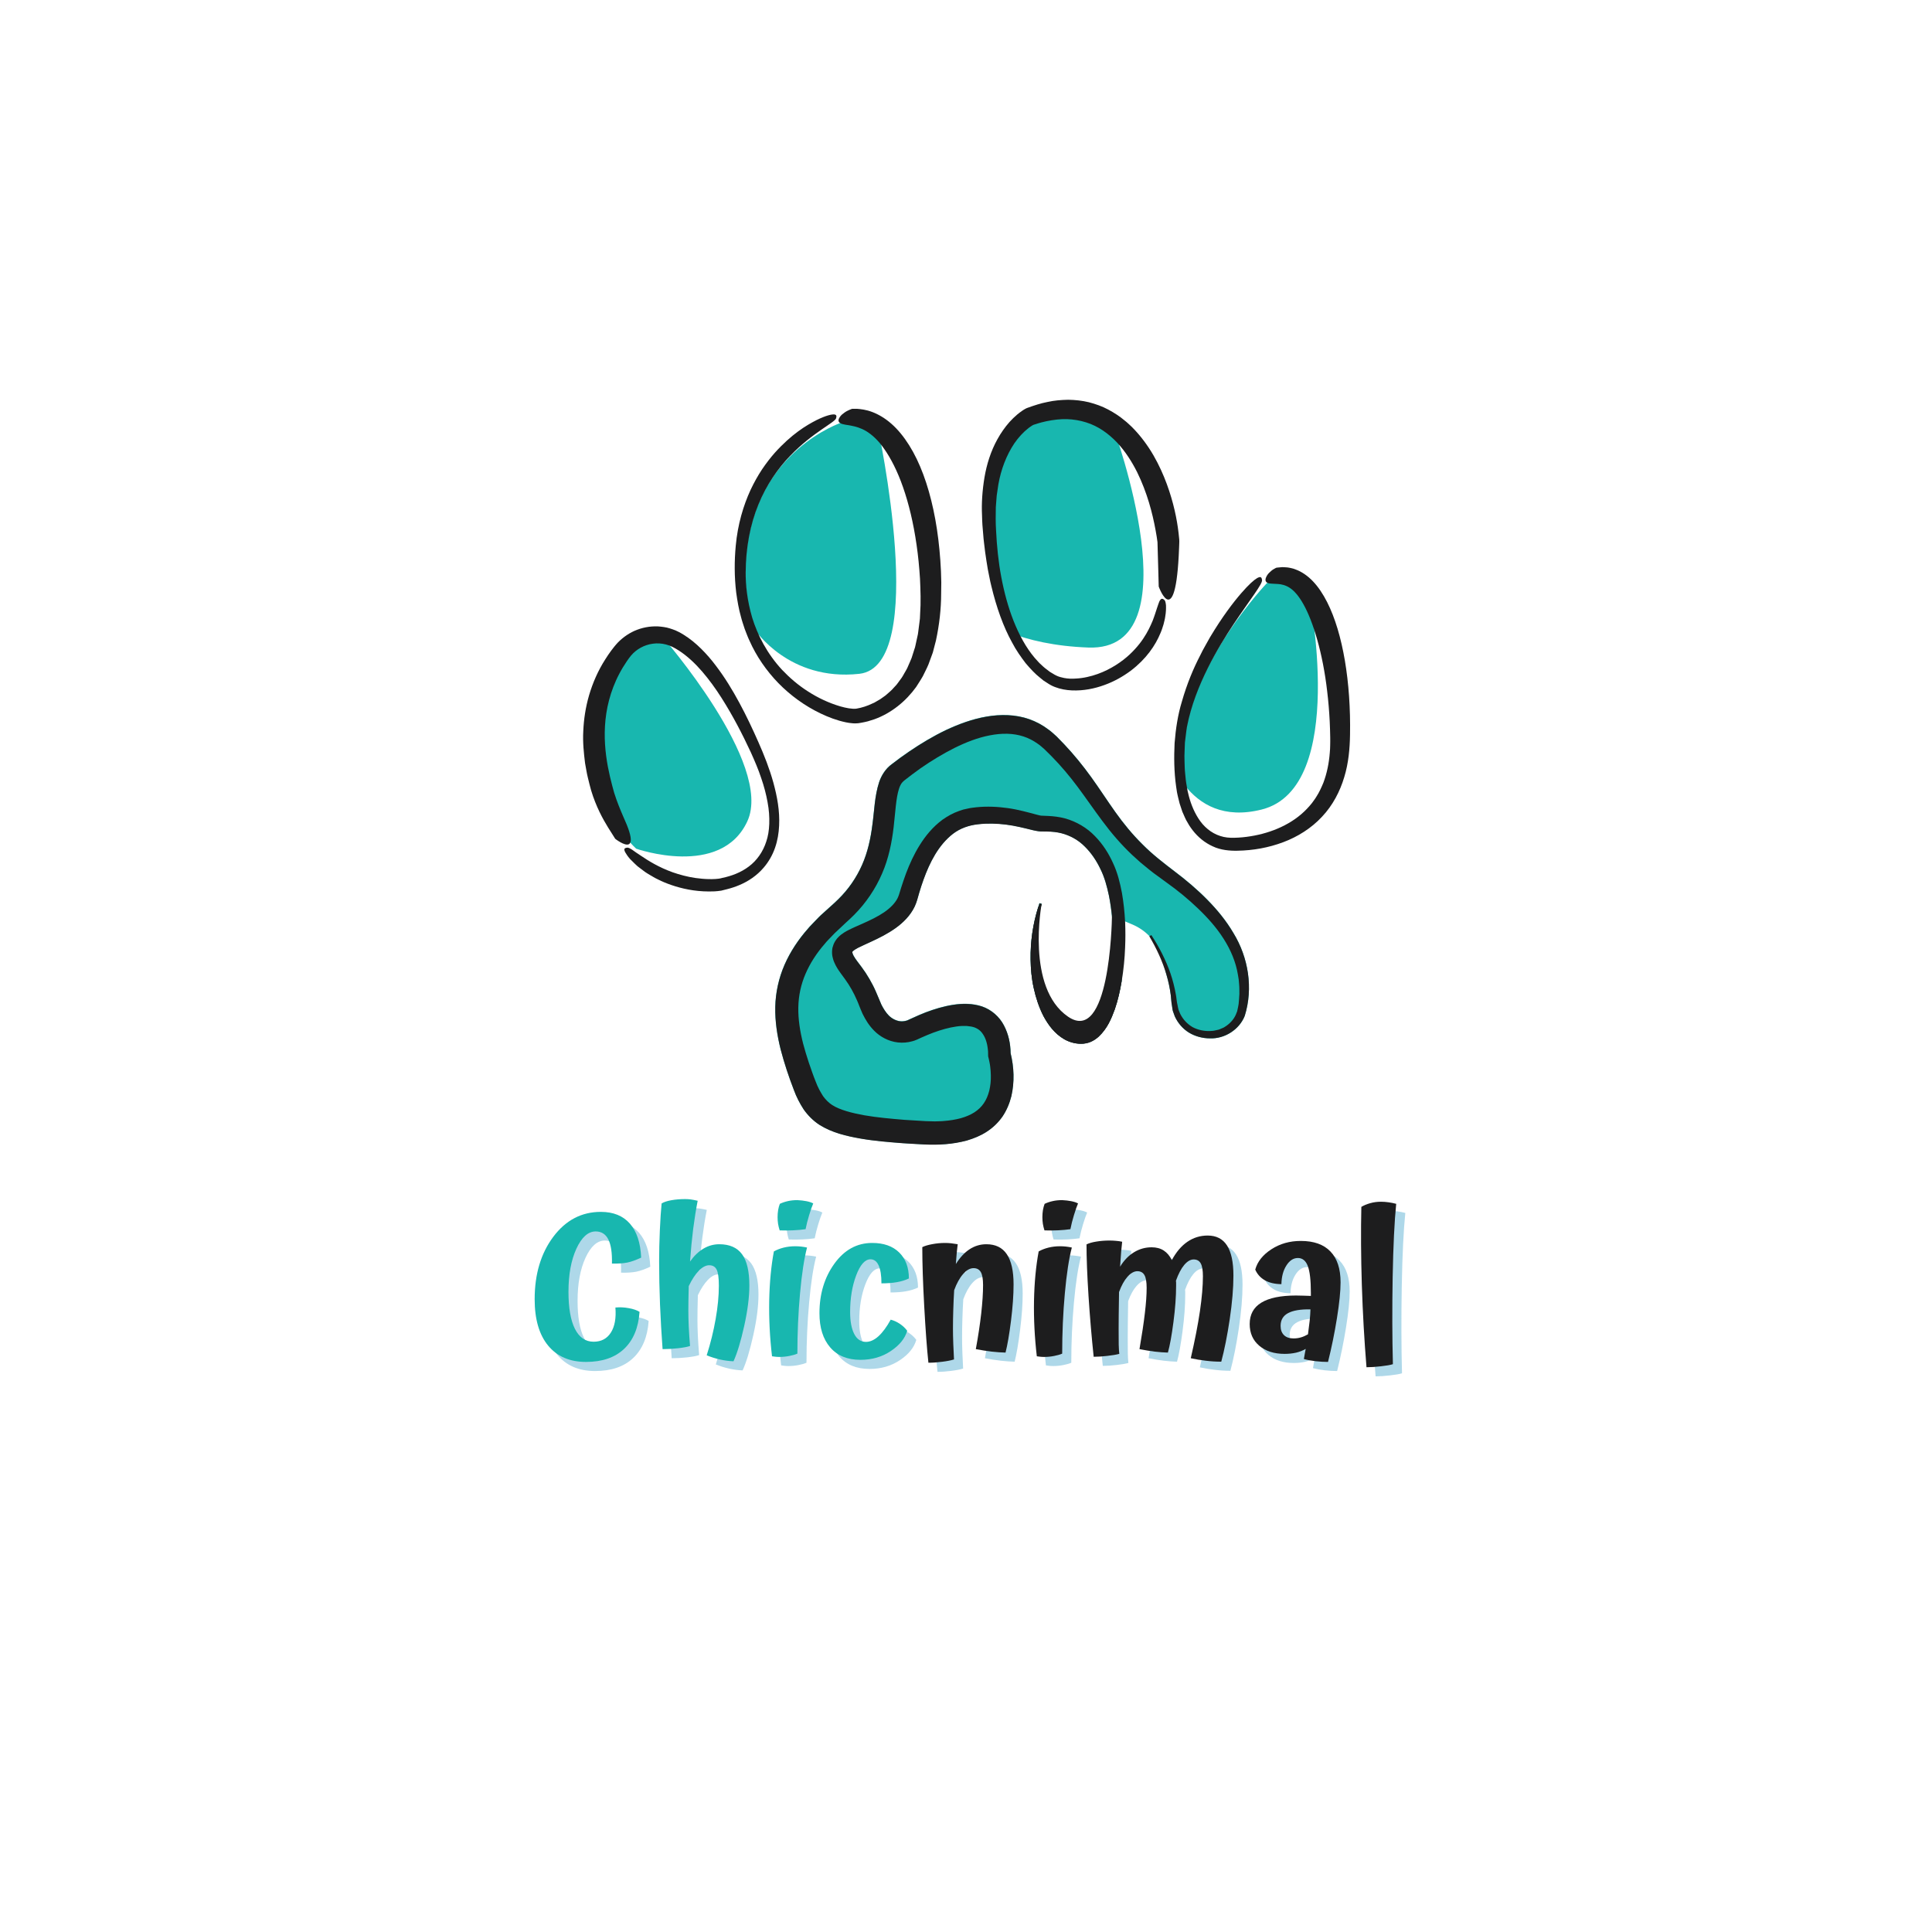 <svg version="1.2" preserveAspectRatio="xMidYMid meet" height="500" viewBox="0 0 375 375" zoomAndPan="magnify" width="500" xmlns:xlink="http://www.w3.org/1999/xlink" xmlns="http://www.w3.org/2000/svg"><defs><clipPath id="416571bb5d"><path d="M 190 77.602 L 229 77.602 L 229 135 L 190 135 Z M 190 77.602"></path></clipPath><clipPath id="0c6473f3fa"><path d="M 227 110 L 262.5 110 L 262.5 166 L 227 166 Z M 227 110"></path></clipPath><clipPath id="6ea6afe49d"><path d="M 150 138 L 243 138 L 243 222.352 L 150 222.352 Z M 150 138"></path></clipPath></defs><g id="c4cd39660f"><path d="M 145.059 159.41 C 150.195 148.297 128.504 123.516 128.504 123.516 L 128.723 123.168 C 125.684 122.637 122.512 123.809 120.492 126.344 C 116.961 130.781 112.488 139.465 116.371 152.438 C 116.375 152.457 116.383 152.473 116.387 152.488 C 117.164 155.074 118.359 157.508 119.844 159.758 L 122.41 163.641 C 122.762 164.027 123.121 164.387 123.48 164.73 C 123.484 164.73 139.922 170.523 145.059 159.41 Z M 145.059 159.41" style="stroke:none;fill-rule:nonzero;fill:#18b7af;fill-opacity:1;"></path><path d="M 146.531 122.227 C 146.531 122.227 153.102 132.281 166.785 130.789 C 180.438 129.301 170.402 83.039 170.363 82.855 C 168.043 81.391 165.512 81.102 162.945 82.16 C 161.379 82.809 144.852 89.262 144.668 110.906 C 144.629 115.27 145.344 119.012 146.531 122.227 Z M 146.531 122.227" style="stroke:none;fill-rule:nonzero;fill:#18b7af;fill-opacity:1;"></path><path d="M 211.266 125.688 C 232.02 126.438 216.148 83.137 216.094 82.988 C 212.039 79.832 206.746 78.672 200.004 81.047 C 200.004 81.047 191.312 85.027 191.742 101.547 C 191.969 110.227 193.445 117.352 195.762 122.73 C 199.641 124.25 204.715 125.449 211.266 125.688 Z M 211.266 125.688" style="stroke:none;fill-rule:nonzero;fill:#18b7af;fill-opacity:1;"></path><path d="M 244.891 157.129 C 261.801 152.883 254.012 114.887 254.012 114.887 C 251.719 112.152 248.949 111.316 245.902 113.188 C 245.902 113.188 231.172 128.582 229.879 144.113 C 229.605 147.395 229.664 150.137 229.957 152.43 C 232.891 156.168 237.551 158.973 244.891 157.129 Z M 244.891 157.129" style="stroke:none;fill-rule:nonzero;fill:#18b7af;fill-opacity:1;"></path><path d="M 148.246 168.387 C 149.211 167.262 149.957 165.938 150.441 164.539 C 150.926 163.145 151.16 161.695 151.227 160.266 C 151.371 157.391 150.848 154.605 150.109 151.902 C 149.363 149.203 148.324 146.57 147.195 144.027 C 146.07 141.48 144.871 138.93 143.523 136.438 C 142.18 133.945 140.699 131.504 138.953 129.215 C 138.098 128.066 137.145 126.969 136.109 125.938 C 135.074 124.914 133.938 123.965 132.66 123.18 C 132.328 122.992 132.035 122.789 131.664 122.621 L 131.129 122.367 L 130.578 122.16 C 130.211 122.008 129.824 121.93 129.445 121.816 C 129.059 121.754 128.672 121.656 128.281 121.633 C 127.5 121.531 126.715 121.574 125.945 121.66 C 125.176 121.773 124.422 121.949 123.707 122.223 C 122.266 122.758 120.984 123.641 119.938 124.703 C 119.695 124.977 119.422 125.266 119.215 125.535 C 119.012 125.801 118.805 126.066 118.602 126.328 C 118.215 126.875 117.824 127.414 117.484 127.977 C 116.059 130.199 115.039 132.578 114.344 134.934 C 113.652 137.297 113.312 139.652 113.215 141.879 C 113.09 144.113 113.324 146.207 113.562 148.141 C 113.75 149.098 113.875 150.031 114.094 150.902 C 114.316 151.773 114.496 152.602 114.734 153.406 C 115.707 156.629 117.035 158.984 117.984 160.543 C 118.91 162.012 119.418 162.816 119.418 162.816 C 119.418 162.816 121.258 164.266 122.062 163.859 C 122.469 163.656 122.617 162.988 122.145 161.445 C 121.918 160.68 121.504 159.656 120.949 158.438 C 120.426 157.223 119.793 155.734 119.207 153.875 C 118.191 150.203 116.512 144 117.914 137.18 C 118.27 135.484 118.809 133.762 119.574 132.07 C 119.758 131.641 119.969 131.227 120.188 130.809 C 120.395 130.387 120.648 129.988 120.883 129.57 C 121.129 129.164 121.387 128.758 121.66 128.359 L 122.074 127.77 C 122.215 127.566 122.336 127.441 122.461 127.273 C 123.5 126.023 125.047 125.156 126.734 124.938 C 127.574 124.824 128.441 124.875 129.281 125.098 L 129.902 125.293 L 130.512 125.555 L 131.148 125.895 L 131.773 126.277 C 133.43 127.348 134.945 128.785 136.305 130.363 C 137.664 131.945 138.898 133.656 140.016 135.41 C 142.254 138.922 144.117 142.547 145.711 145.973 C 146.484 147.684 147.199 149.355 147.738 150.988 C 148.305 152.613 148.715 154.199 148.984 155.699 C 149.27 157.199 149.359 158.621 149.312 159.914 C 149.27 161.203 149.066 162.371 148.734 163.34 C 148.113 165.297 146.914 167.027 145.344 168.191 C 143.781 169.371 141.957 170.039 140.18 170.406 C 139.73 170.539 139.309 170.59 138.859 170.613 C 138.414 170.637 137.977 170.648 137.543 170.633 C 136.676 170.621 135.836 170.523 135.023 170.422 C 133.398 170.188 131.906 169.777 130.566 169.312 C 127.883 168.352 125.852 167.082 124.43 166.117 C 124.074 165.871 123.75 165.652 123.453 165.465 C 123.168 165.258 122.926 165.078 122.707 164.938 C 122.27 164.652 121.949 164.508 121.766 164.527 C 121.398 164.566 121.102 164.641 121.207 165.062 C 121.262 165.273 121.414 165.574 121.715 165.996 C 121.867 166.211 122.051 166.457 122.289 166.73 C 122.539 166.992 122.832 167.285 123.18 167.613 C 123.355 167.777 123.543 167.949 123.742 168.137 C 123.957 168.301 124.188 168.477 124.426 168.66 C 124.668 168.844 124.93 169.035 125.203 169.242 C 125.48 169.438 125.793 169.617 126.117 169.816 C 127.395 170.621 129.055 171.414 131.125 172.047 C 133.211 172.676 135.676 173.145 138.707 173.012 C 139.105 172.98 139.488 172.957 139.988 172.875 C 140.371 172.777 140.758 172.684 141.156 172.582 C 141.922 172.387 142.746 172.125 143.562 171.773 C 145.199 171.078 146.887 169.992 148.246 168.387 Z M 148.246 168.387" style="stroke:none;fill-rule:nonzero;fill:#1d1d1e;fill-opacity:1;"></path><path d="M 142.809 105.93 C 142.531 108.887 142.523 111.934 142.902 115.062 C 143.125 116.621 143.383 118.199 143.828 119.754 C 144.02 120.539 144.301 121.305 144.547 122.082 C 144.852 122.844 145.117 123.617 145.477 124.363 C 146.812 127.379 148.746 130.18 151.086 132.598 C 153.445 135 156.215 137.02 159.281 138.484 C 160.82 139.219 162.414 139.828 164.172 140.199 C 164.617 140.289 165.07 140.363 165.57 140.395 L 165.957 140.41 C 166.09 140.414 166.246 140.398 166.395 140.391 L 166.609 140.375 L 167.113 140.293 C 167.566 140.23 167.992 140.109 168.43 140.012 C 168.855 139.895 169.273 139.75 169.695 139.617 C 173.031 138.422 175.844 136.09 177.824 133.344 C 178.27 132.625 178.754 131.926 179.152 131.191 C 179.508 130.441 179.91 129.707 180.219 128.949 C 180.5 128.18 180.781 127.414 181.059 126.66 C 181.258 125.883 181.465 125.109 181.664 124.34 C 182.328 121.246 182.676 118.176 182.676 115.227 C 182.684 114.488 182.691 113.754 182.703 113.027 C 182.68 112.309 182.66 111.594 182.641 110.887 C 182.602 110.18 182.562 109.477 182.52 108.781 C 182.461 108.086 182.406 107.402 182.348 106.723 C 182.09 104 181.699 101.395 181.172 98.945 C 180.125 94.047 178.555 89.738 176.461 86.414 C 175.418 84.75 174.254 83.332 173.008 82.242 C 171.766 81.148 170.445 80.395 169.273 79.957 C 168.098 79.512 167.086 79.414 166.426 79.355 C 166.09 79.336 165.832 79.352 165.664 79.348 C 165.492 79.352 165.406 79.352 165.406 79.352 C 165.406 79.352 165.355 79.367 165.266 79.395 C 165.18 79.43 165.059 79.48 164.906 79.539 C 164.613 79.668 164.227 79.844 163.883 80.105 C 163.707 80.23 163.539 80.359 163.387 80.496 C 163.238 80.637 163.113 80.793 163.012 80.941 C 162.809 81.234 162.711 81.516 162.773 81.75 C 162.832 81.98 163.055 82.168 163.461 82.293 C 163.664 82.359 163.91 82.387 164.215 82.457 C 164.363 82.484 164.527 82.508 164.699 82.527 C 164.875 82.551 165.066 82.602 165.262 82.633 C 166.055 82.793 167.035 83.035 168.129 83.684 C 169.215 84.348 170.445 85.41 171.648 87.168 C 172.863 88.895 174.18 91.398 175.277 94.566 C 176.387 97.73 177.301 101.527 177.902 105.73 C 178.211 107.832 178.426 110.039 178.57 112.312 C 178.672 114.574 178.762 116.875 178.594 119.188 L 178.555 120.062 L 178.449 120.926 C 178.375 121.5 178.301 122.078 178.227 122.656 C 178.199 122.949 178.145 123.234 178.074 123.516 L 177.887 124.367 L 177.703 125.219 C 177.672 125.363 177.645 125.508 177.605 125.648 L 177.469 126.059 C 177.293 126.609 177.117 127.16 176.941 127.715 C 176.734 128.25 176.484 128.766 176.262 129.297 C 176.055 129.848 175.73 130.309 175.457 130.812 C 175.309 131.059 175.184 131.324 175.02 131.547 L 174.516 132.234 C 174.344 132.457 174.191 132.703 174.008 132.914 L 173.434 133.535 C 173.07 133.977 172.629 134.328 172.207 134.703 C 172.102 134.797 172 134.891 171.887 134.98 L 171.543 135.227 L 170.855 135.715 C 170.617 135.863 170.367 136 170.125 136.137 L 169.758 136.352 L 169.375 136.527 C 168.371 137.023 167.258 137.379 166.211 137.551 C 165.871 137.602 165.293 137.57 164.758 137.484 C 164.215 137.395 163.656 137.266 163.109 137.109 C 160.902 136.461 158.781 135.461 156.883 134.238 C 154.969 133.031 153.285 131.578 151.812 130.027 C 148.895 126.891 147.035 123.254 146.004 119.898 C 145.008 116.523 144.719 113.461 144.738 111.09 C 144.758 106.34 145.617 101.773 147.227 97.891 C 148.816 94 151.09 90.836 153.359 88.488 C 155.629 86.121 157.844 84.504 159.465 83.375 C 161.094 82.25 162.156 81.59 162.277 81.203 C 162.387 80.828 162.422 80.508 161.949 80.445 C 161.461 80.398 160.383 80.605 158.445 81.562 C 156.539 82.539 153.656 84.246 150.371 87.906 C 149.559 88.824 148.746 89.879 147.938 91.066 C 147.145 92.262 146.379 93.609 145.676 95.105 C 144.301 98.098 143.191 101.742 142.809 105.93 Z M 142.809 105.93" style="stroke:none;fill-rule:nonzero;fill:#1d1d1e;fill-opacity:1;"></path><g clip-path="url(#416571bb5d)" clip-rule="nonzero"><path d="M 206.535 131.594 C 206.016 131.492 205.5 131.355 205.062 131.141 C 204.844 131.062 204.582 130.879 204.332 130.734 C 204.082 130.57 203.809 130.453 203.578 130.25 C 203.332 130.062 203.09 129.879 202.848 129.691 C 202.598 129.512 202.383 129.273 202.145 129.066 C 201.668 128.66 201.258 128.152 200.816 127.668 C 199.117 125.664 197.789 123.164 196.727 120.5 C 195.672 117.824 194.902 114.953 194.348 112.004 C 193.789 109.055 193.484 106.016 193.336 102.961 C 193.23 101.422 193.266 99.934 193.289 98.434 L 193.461 96.203 C 193.555 95.469 193.68 94.742 193.785 94.012 C 194.297 91.113 195.34 88.363 196.883 86.055 C 197.672 84.918 198.598 83.891 199.625 83.094 C 199.883 82.898 200.145 82.719 200.398 82.562 L 200.539 82.488 C 200.578 82.469 200.602 82.457 200.652 82.441 L 201.117 82.297 C 201.449 82.195 201.777 82.078 202.113 81.996 L 203.117 81.758 C 204.449 81.484 205.781 81.324 207.074 81.355 C 208.371 81.395 209.621 81.605 210.805 81.98 C 213.184 82.711 215.195 84.191 216.824 85.902 C 218.453 87.645 219.703 89.641 220.711 91.633 C 222.684 95.656 223.703 99.633 224.305 102.949 C 224.375 103.367 224.445 103.773 224.516 104.168 C 224.566 104.535 224.617 104.891 224.668 105.234 C 224.688 105.98 224.711 106.68 224.727 107.332 C 224.766 108.711 224.801 109.895 224.828 110.863 C 224.879 112.793 224.906 113.848 224.906 113.848 C 224.906 113.848 225.785 116.301 226.73 116.375 C 227.199 116.414 227.688 115.855 228.086 114.098 C 228.289 113.219 228.461 112.043 228.605 110.492 C 228.676 109.715 228.738 108.844 228.789 107.871 C 228.812 107.383 228.836 106.871 228.859 106.332 C 228.867 106.062 228.879 105.785 228.891 105.5 C 228.895 105.355 228.898 105.215 228.902 105.066 C 228.918 104.801 228.859 104.484 228.855 104.379 C 228.633 101.918 228.102 98.801 226.945 95.293 C 226.367 93.543 225.633 91.695 224.668 89.816 C 223.711 87.934 222.488 86.023 220.938 84.211 C 220.562 83.75 220.121 83.324 219.703 82.879 C 219.25 82.469 218.82 82.023 218.312 81.637 C 217.355 80.82 216.258 80.109 215.098 79.492 C 213.934 78.863 212.652 78.414 211.348 78.074 C 210.027 77.754 208.672 77.613 207.324 77.594 C 205.977 77.621 204.625 77.727 203.328 78.02 C 202.008 78.277 200.785 78.676 199.508 79.137 C 199.41 79.176 199.285 79.207 199.164 79.273 C 199.047 79.336 198.93 79.398 198.812 79.469 C 198.617 79.578 198.48 79.68 198.324 79.789 C 198.004 79.996 197.738 80.227 197.453 80.449 C 197.191 80.684 196.918 80.914 196.668 81.16 L 195.945 81.91 C 195.031 82.945 194.254 84.07 193.605 85.242 C 192.301 87.59 191.52 90.129 191.09 92.641 C 190.672 95.16 190.492 97.668 190.613 100.094 C 190.641 100.703 190.633 101.312 190.688 101.906 C 190.738 102.496 190.785 103.086 190.836 103.676 C 190.91 104.852 191.09 106.004 191.215 107.145 C 191.363 108.281 191.555 109.402 191.734 110.5 C 191.844 111.043 191.953 111.59 192.059 112.125 C 192.16 112.664 192.277 113.191 192.41 113.715 C 193.406 117.898 194.754 121.664 196.441 124.703 C 197.242 126.246 198.188 127.555 199.074 128.723 C 200.023 129.84 200.93 130.812 201.848 131.527 L 202.523 132.078 L 203.25 132.551 C 203.727 132.871 204.234 133.156 204.77 133.352 C 205.836 133.766 206.961 133.957 208.066 134.008 C 210.281 134.098 212.422 133.672 214.344 132.969 C 216.277 132.277 217.988 131.293 219.465 130.199 C 220.93 129.09 222.152 127.848 223.105 126.594 C 224.066 125.336 224.762 124.059 225.246 122.883 C 225.508 122.301 225.668 121.723 225.84 121.195 C 225.965 120.656 226.113 120.168 226.168 119.703 C 226.332 118.793 226.336 118.039 226.316 117.496 C 226.262 116.945 226.168 116.605 226.031 116.48 C 225.758 116.227 225.496 116.082 225.227 116.418 C 225.09 116.582 224.949 116.875 224.812 117.32 C 224.633 117.766 224.48 118.383 224.199 119.172 C 224.09 119.578 223.887 120.008 223.719 120.512 C 223.504 121 223.285 121.539 222.98 122.121 C 222.387 123.277 221.562 124.621 220.277 126.008 C 219.012 127.406 217.266 128.852 214.934 130.02 C 213.77 130.602 212.457 131.094 211.023 131.406 C 210.309 131.566 209.562 131.672 208.805 131.707 C 208.051 131.766 207.277 131.738 206.535 131.594 Z M 206.535 131.594" style="stroke:none;fill-rule:nonzero;fill:#1d1d1e;fill-opacity:1;"></path></g><g clip-path="url(#0c6473f3fa)" clip-rule="nonzero"><path d="M 229.391 136.211 C 228.629 138.707 228.207 141.445 227.988 144.23 C 227.859 146.953 227.875 149.781 228.285 152.668 L 228.449 153.754 C 228.504 154.117 228.613 154.48 228.688 154.844 C 228.777 155.207 228.855 155.57 228.957 155.934 L 229.496 157.562 L 229.734 158.094 C 229.895 158.453 230.039 158.812 230.219 159.16 L 230.816 160.191 C 231.012 160.535 231.285 160.852 231.516 161.18 C 232.512 162.465 233.84 163.578 235.387 164.273 C 236.914 165.008 238.73 165.16 240.191 165.125 C 243.219 165.074 246.207 164.543 249.047 163.48 C 251.879 162.426 254.531 160.758 256.598 158.531 C 258.688 156.324 260.094 153.598 260.914 150.852 C 261.758 148.102 261.992 145.281 262.039 142.672 C 262.133 137.484 261.781 132.594 261.039 128.215 C 260.293 123.844 259.168 119.973 257.594 116.867 C 256.805 115.316 255.902 113.945 254.863 112.852 C 253.828 111.754 252.621 110.945 251.469 110.531 C 251.324 110.48 251.184 110.43 251.051 110.379 C 250.91 110.336 250.766 110.309 250.637 110.277 C 250.367 110.223 250.113 110.156 249.875 110.137 C 249.395 110.109 248.98 110.055 248.66 110.102 C 248.336 110.133 248.09 110.152 247.926 110.168 C 247.762 110.191 247.688 110.211 247.688 110.211 C 247.688 110.211 247.504 110.305 247.246 110.457 C 246.98 110.598 246.672 110.852 246.395 111.129 C 246.105 111.391 245.891 111.727 245.758 112.031 C 245.625 112.332 245.586 112.605 245.684 112.816 C 245.781 113.027 246.012 113.176 246.395 113.242 C 246.77 113.305 247.32 113.297 248.016 113.352 C 248.715 113.395 249.523 113.566 250.348 114.105 C 251.172 114.641 252.094 115.66 253 117.293 C 254.832 120.535 256.746 126.676 257.605 134.184 C 257.832 136.059 257.996 138.02 258.098 140.043 C 258.141 141.055 258.18 142.078 258.195 143.117 C 258.215 143.645 258.188 144.121 258.188 144.625 C 258.191 145.129 258.148 145.625 258.109 146.121 C 257.953 148.117 257.562 150.102 256.852 151.969 C 256.465 152.883 256.055 153.801 255.508 154.637 C 255.258 155.074 254.938 155.457 254.656 155.867 C 254.328 156.246 254.027 156.648 253.664 157 C 250.875 159.941 246.801 161.676 242.719 162.32 C 241.695 162.488 240.664 162.586 239.656 162.609 C 238.633 162.645 237.738 162.559 236.852 162.266 C 235.078 161.707 233.598 160.43 232.617 158.875 C 231.621 157.328 230.98 155.586 230.602 153.887 C 230.477 153.469 230.441 153.031 230.355 152.613 C 230.289 152.191 230.191 151.777 230.16 151.363 C 230.09 150.539 229.973 149.734 229.953 148.953 C 229.934 148.172 229.898 147.414 229.898 146.691 C 229.926 145.965 229.949 145.27 229.973 144.605 C 229.98 144.438 229.984 144.273 229.992 144.113 C 230.012 143.949 230.031 143.793 230.051 143.637 C 230.09 143.324 230.125 143.02 230.164 142.723 C 230.242 142.129 230.293 141.566 230.395 141.047 C 231.203 136.898 232.738 133.102 234.391 129.766 C 236.051 126.426 237.855 123.535 239.465 121.121 C 242.688 116.293 245.09 113.32 244.961 112.578 C 244.902 112.211 244.812 111.906 244.371 112.047 C 243.949 112.172 243.191 112.703 241.934 114.02 C 240.684 115.348 238.898 117.449 236.621 120.883 C 236.043 121.734 235.477 122.699 234.844 123.723 C 234.547 124.254 234.242 124.801 233.922 125.371 C 233.766 125.656 233.602 125.945 233.441 126.242 C 233.289 126.543 233.137 126.852 232.977 127.168 C 231.676 129.668 230.406 132.648 229.391 136.211 Z M 229.391 136.211" style="stroke:none;fill-rule:nonzero;fill:#1d1d1e;fill-opacity:1;"></path></g><g clip-path="url(#6ea6afe49d)" clip-rule="nonzero"><path d="M 241.602 197.184 C 240.547 199.855 237.707 201.652 234.855 201.543 C 233.445 201.543 232.023 201.176 230.809 200.449 C 229.582 199.703 228.625 198.582 228.031 197.285 L 227.668 196.277 C 227.559 195.945 227.547 195.578 227.484 195.23 C 227.34 194.531 227.336 193.871 227.25 193.191 C 227.078 191.836 226.797 190.504 226.406 189.188 C 226.141 188.297 225.926 187.363 225.703 186.418 C 225.273 184.613 224.367 182.996 223.109 181.711 C 222.199 180.766 221.09 180 219.84 179.461 L 218.375 178.844 L 217.555 178.492 C 217.473 180.652 218.082 188.156 217.73 190.301 C 217.715 190.367 217.711 190.445 217.695 190.512 C 217.391 192.312 216.988 194.105 216.375 195.895 C 215.703 197.723 214.93 199.617 213.238 201.203 C 212.797 201.594 212.293 201.953 211.703 202.203 C 211.129 202.449 210.43 202.586 209.844 202.574 C 208.699 202.59 207.543 202.25 206.594 201.715 C 204.676 200.613 203.457 198.906 202.535 197.207 C 201.648 195.469 201.055 193.641 200.652 191.801 C 200.234 189.961 200.066 188.078 200.039 186.215 C 199.988 182.77 200.484 179.324 201.512 176.07 C 201.59 175.809 201.672 175.555 201.754 175.293 L 202.188 175.418 C 201.184 178.898 200.766 182.551 200.98 186.164 C 201.191 189.758 201.957 193.398 203.699 196.551 C 204.582 198.098 205.738 199.551 207.305 200.375 C 208.832 201.191 210.848 201.281 212.07 199.977 C 213.324 198.758 214.027 197.027 214.574 195.324 C 215.117 193.617 215.449 191.824 215.688 190.027 C 215.902 188.336 216.027 186.617 216.086 184.926 C 216.141 183 216.09 181.078 215.957 179.168 C 215.918 178.742 215.879 178.316 215.832 177.895 C 215.695 176.512 215.504 175.137 215.23 173.785 C 214.852 172.02 214.391 170.262 213.59 168.664 C 212.82 167.039 211.812 165.531 210.543 164.285 C 209.297 163.02 207.691 162.133 205.98 161.699 C 205.121 161.484 204.227 161.398 203.336 161.375 L 201.969 161.355 C 201.48 161.332 201.008 161.23 200.555 161.133 C 198.77 160.695 197.027 160.25 195.238 160.027 C 193.461 159.812 191.641 159.754 189.859 159.965 C 188.082 160.152 186.387 160.734 184.965 161.82 C 182.148 164.004 180.461 167.359 179.242 170.73 C 178.93 171.578 178.66 172.445 178.402 173.309 C 178.152 174.164 177.941 175.09 177.527 175.953 C 176.699 177.68 175.32 179.059 173.816 180.129 C 172.293 181.215 170.637 182.047 168.98 182.805 C 168.148 183.199 167.309 183.555 166.516 183.957 C 166.148 184.164 165.727 184.395 165.508 184.641 L 165.438 184.719 C 165.445 184.75 165.445 184.758 165.426 184.777 C 165.434 184.789 165.434 184.797 165.422 184.805 L 165.457 184.953 C 165.504 185.137 165.578 185.316 165.68 185.504 C 166.082 186.23 166.691 186.945 167.227 187.68 C 167.777 188.418 168.293 189.203 168.754 190 C 169.215 190.801 169.648 191.625 170.012 192.477 C 170.395 193.305 170.711 194.184 171.074 194.984 C 171.473 195.762 171.93 196.512 172.531 197.117 C 173.141 197.707 173.902 198.105 174.719 198.207 C 175.109 198.242 175.523 198.215 175.918 198.09 C 176.012 198.078 176.113 198.035 176.184 198 L 176.5 197.855 L 177.121 197.574 C 177.945 197.172 178.805 196.836 179.664 196.484 C 181.375 195.836 183.156 195.297 185 195.012 C 186.832 194.727 188.77 194.727 190.598 195.328 C 192.426 195.953 193.98 197.316 194.855 199.008 C 195.738 200.684 196.129 202.512 196.152 204.395 C 196.82 207.145 196.93 209.98 196.301 212.738 C 195.957 214.117 195.402 215.461 194.605 216.652 C 193.793 217.836 192.746 218.844 191.551 219.617 C 190.355 220.41 189.031 220.941 187.68 221.344 C 186.324 221.711 184.922 221.941 183.543 222.059 C 180.746 222.305 177.984 222.02 175.238 221.871 C 172.484 221.656 169.734 221.445 166.992 220.965 C 164.277 220.484 161.488 219.84 159.055 218.312 C 157.852 217.527 156.82 216.496 155.996 215.332 C 155.223 214.137 154.574 212.883 154.098 211.574 C 153.098 208.98 152.23 206.379 151.523 203.684 C 150.852 201 150.414 198.215 150.477 195.422 C 150.535 192.613 151.152 189.828 152.27 187.258 C 153.395 184.684 154.969 182.332 156.809 180.25 C 157.246 179.707 157.758 179.242 158.227 178.727 C 158.703 178.234 159.188 177.719 159.707 177.273 L 161.254 175.875 C 161.754 175.418 162.273 174.977 162.738 174.492 C 164.664 172.602 166.223 170.348 167.316 167.879 C 168.418 165.395 168.992 162.73 169.332 160.02 C 169.711 157.324 169.746 154.543 170.629 151.812 C 171.07 150.484 171.902 149.168 173.074 148.32 C 174.16 147.473 175.277 146.656 176.418 145.883 C 178.703 144.324 181.086 142.895 183.582 141.695 C 186.09 140.523 188.715 139.547 191.473 139.074 C 194.211 138.602 197.113 138.637 199.785 139.578 C 201.121 140.055 202.371 140.727 203.492 141.582 C 204.066 141.988 204.57 142.469 205.09 142.938 L 206.539 144.43 C 208.434 146.434 210.184 148.586 211.797 150.824 C 213.414 153.066 214.895 155.375 216.488 157.613 C 218.07 159.84 219.805 161.953 221.754 163.875 C 223.672 165.82 225.84 167.484 228.027 169.152 C 230.223 170.809 232.348 172.605 234.293 174.578 C 236.227 176.535 238 178.688 239.406 181.09 C 242.305 185.836 243.285 191.801 241.602 197.184 Z M 241.602 197.184" style="stroke:none;fill-rule:nonzero;fill:#18b7af;fill-opacity:1;"></path><path d="M 241.602 197.184 C 240.547 199.855 237.707 201.652 234.855 201.543 C 233.445 201.543 232.023 201.176 230.809 200.449 C 229.582 199.703 228.625 198.582 228.031 197.285 L 227.668 196.277 C 227.559 195.945 227.547 195.578 227.484 195.23 C 227.34 194.531 227.336 193.871 227.25 193.191 C 227.078 191.836 226.797 190.504 226.406 189.188 C 225.637 186.574 224.473 184.078 223.078 181.727 L 223.109 181.711 L 223.48 181.5 C 224.992 183.812 226.277 186.305 227.195 188.957 C 227.641 190.289 227.996 191.66 228.238 193.066 C 228.363 193.734 228.406 194.527 228.559 195.086 C 228.633 195.387 228.652 195.695 228.746 195.98 L 229.09 196.812 C 229.633 197.887 230.453 198.758 231.457 199.352 C 232.5 199.914 233.695 200.16 234.859 200.121 C 235.148 200.082 235.441 200.113 235.719 200.035 L 236.574 199.848 L 237.355 199.52 C 237.625 199.422 237.828 199.227 238.074 199.09 C 238.965 198.453 239.684 197.59 240.035 196.531 C 240.176 196.309 240.168 195.992 240.254 195.73 C 240.297 195.445 240.383 195.211 240.418 194.867 C 240.461 194.23 240.547 193.594 240.562 192.949 C 240.547 192.316 240.582 191.676 240.512 191.047 L 240.43 190.113 L 240.277 189.18 C 239.871 186.699 238.871 184.355 237.504 182.219 C 236.148 180.074 234.418 178.133 232.535 176.336 C 230.645 174.52 228.594 172.84 226.43 171.301 L 224.746 170.07 C 224.172 169.641 223.574 169.234 223.035 168.773 L 221.355 167.395 L 219.738 165.93 C 217.621 163.93 215.703 161.699 214.004 159.402 C 212.297 157.125 210.754 154.852 209.176 152.742 C 207.586 150.605 205.918 148.633 204.09 146.773 L 202.699 145.398 C 202.273 145.035 201.875 144.66 201.426 144.363 C 200.57 143.75 199.633 143.262 198.648 142.945 C 196.66 142.293 194.426 142.281 192.129 142.73 C 189.836 143.164 187.512 144.062 185.258 145.18 C 183.012 146.312 180.809 147.645 178.672 149.129 C 177.613 149.883 176.574 150.664 175.539 151.477 C 175.375 151.609 175.383 151.629 175.32 151.684 C 175.27 151.727 175.207 151.758 175.176 151.816 C 175.086 151.906 175 152.027 174.914 152.145 C 174.773 152.406 174.605 152.711 174.48 153.152 C 173.914 154.875 173.785 157.699 173.453 160.562 C 173.109 163.453 172.504 166.609 171.203 169.578 C 169.926 172.551 168.047 175.305 165.812 177.551 C 165.262 178.129 164.672 178.637 164.086 179.18 L 162.711 180.477 C 162.23 180.895 161.805 181.332 161.383 181.785 C 160.969 182.246 160.5 182.656 160.133 183.141 C 158.52 184.977 157.238 186.957 156.352 189.02 C 155.461 191.086 154.992 193.262 154.953 195.539 C 154.91 197.809 155.277 200.188 155.895 202.602 C 156.215 203.809 156.582 205.016 156.996 206.266 C 157.438 207.531 157.859 208.797 158.312 209.902 C 158.746 211.086 159.262 211.973 159.766 212.773 C 160.289 213.48 160.828 214.027 161.547 214.5 C 163.008 215.434 165.344 216.039 167.789 216.48 C 170.254 216.91 172.934 217.145 175.582 217.363 L 179.617 217.609 L 181.438 217.66 C 182.023 217.625 182.637 217.648 183.207 217.582 C 184.363 217.496 185.461 217.32 186.484 217.047 C 187.484 216.762 188.383 216.383 189.125 215.906 C 190.621 214.938 191.531 213.598 192.012 211.719 C 192.242 210.785 192.352 209.746 192.32 208.668 C 192.309 208.133 192.27 207.582 192.199 207.043 C 192.168 206.77 192.129 206.5 192.07 206.238 L 191.992 205.859 L 191.934 205.59 L 191.797 205.023 L 191.785 204.344 L 191.777 204.047 L 191.73 203.582 C 191.691 203.281 191.648 202.965 191.582 202.68 C 191.449 202.078 191.25 201.535 191.016 201.109 C 190.527 200.23 190.035 199.773 189.195 199.438 C 188.766 199.273 188.227 199.199 187.641 199.141 C 187.02 199.125 186.367 199.129 185.641 199.242 C 184.223 199.441 182.688 199.871 181.172 200.43 C 180.406 200.734 179.629 201.027 178.863 201.387 L 178.289 201.645 L 178.004 201.781 C 177.52 201.996 177.375 202.016 177.098 202.102 C 176.16 202.371 175.242 202.434 174.301 202.34 C 172.414 202.145 170.746 201.156 169.688 200.074 C 168.609 198.992 167.961 197.855 167.422 196.773 L 167.074 195.961 L 166.789 195.262 C 166.633 194.887 166.508 194.492 166.336 194.148 C 166.023 193.418 165.676 192.723 165.301 192.055 C 164.918 191.367 164.508 190.73 164.027 190.066 L 163.23 188.977 C 162.941 188.574 162.602 188.117 162.199 187.371 C 162.105 187.203 162.008 186.973 161.906 186.738 L 161.773 186.395 L 161.652 185.965 L 161.555 185.547 C 161.473 185.043 161.484 184.477 161.574 183.992 C 161.68 183.586 161.82 183.176 162.031 182.812 C 162.172 182.574 162.32 182.355 162.488 182.145 C 163.082 181.477 163.512 181.23 163.836 181.008 C 164.176 180.793 164.453 180.648 164.711 180.516 C 165.746 179.992 166.559 179.664 167.375 179.297 C 168.969 178.59 170.406 177.895 171.617 177.066 C 172.805 176.246 173.699 175.336 174.199 174.375 C 174.312 174.133 174.418 173.891 174.5 173.637 L 174.91 172.305 C 175.203 171.383 175.52 170.453 175.859 169.527 C 176.562 167.676 177.391 165.836 178.512 164.043 C 179.621 162.254 181.047 160.504 182.938 159.102 C 183.902 158.43 184.961 157.82 186.121 157.418 L 186.977 157.133 L 187.863 156.938 C 188.484 156.785 188.957 156.77 189.488 156.691 C 191.578 156.473 193.668 156.578 195.664 156.859 C 197.648 157.141 199.625 157.699 201.273 158.137 L 201.809 158.27 C 201.953 158.297 201.988 158.312 202.113 158.32 L 203.434 158.375 C 204.465 158.426 205.598 158.551 206.711 158.848 C 208.914 159.453 211.008 160.691 212.527 162.289 C 214.07 163.863 215.203 165.668 216.031 167.508 C 216.938 169.43 217.398 171.402 217.766 173.309 C 218.086 175.172 218.285 177.039 218.379 178.875 C 218.387 178.926 218.383 178.961 218.391 179.012 C 218.453 180.645 218.457 182.266 218.383 183.895 C 218.301 186.055 218.09 188.188 217.738 190.332 C 217.723 190.398 217.719 190.477 217.703 190.543 C 217.398 192.344 216.996 194.137 216.383 195.926 C 215.711 197.754 214.938 199.645 213.246 201.234 C 212.805 201.625 212.301 201.984 211.711 202.234 C 211.137 202.48 210.438 202.617 209.852 202.605 C 208.707 202.617 207.551 202.281 206.602 201.746 C 204.684 200.645 203.465 198.938 202.543 197.238 C 201.656 195.5 201.062 193.672 200.66 191.832 C 200.242 189.992 200.074 188.109 200.047 186.246 C 199.996 182.797 200.492 179.355 201.52 176.102 C 201.598 175.84 201.68 175.586 201.762 175.32 L 202.195 175.449 C 201.191 178.93 200.773 182.582 200.988 186.195 C 201.199 189.789 201.965 193.43 203.707 196.582 C 204.59 198.129 205.746 199.582 207.312 200.406 C 208.84 201.223 210.855 201.312 212.078 200.004 C 213.332 198.789 214.035 197.059 214.582 195.355 C 215.125 193.645 215.457 191.855 215.695 190.059 C 215.91 188.367 216.035 186.648 216.094 184.957 C 216.148 183.031 216.098 181.109 215.961 179.199 C 215.926 178.773 215.887 178.348 215.84 177.922 C 215.703 176.543 215.512 175.168 215.238 173.812 C 214.859 172.051 214.398 170.293 213.598 168.695 C 212.828 167.07 211.82 165.562 210.551 164.316 C 209.305 163.051 207.699 162.164 205.988 161.73 C 205.129 161.516 204.234 161.43 203.344 161.406 L 201.977 161.387 C 201.488 161.363 201.016 161.262 200.562 161.164 C 198.777 160.723 197.035 160.281 195.246 160.059 C 193.469 159.844 191.648 159.785 189.867 159.996 C 188.09 160.184 186.395 160.766 184.973 161.848 C 182.156 164.035 180.469 167.391 179.25 170.762 C 178.938 171.609 178.668 172.477 178.41 173.34 C 178.16 174.191 177.949 175.121 177.535 175.984 C 176.707 177.711 175.328 179.09 173.824 180.16 C 172.301 181.246 170.645 182.078 168.988 182.836 C 168.156 183.23 167.316 183.586 166.523 183.988 C 166.156 184.195 165.734 184.426 165.516 184.668 L 165.445 184.75 C 165.449 184.781 165.449 184.789 165.434 184.809 C 165.441 184.82 165.441 184.828 165.43 184.836 L 165.465 184.984 C 165.512 185.168 165.586 185.348 165.688 185.535 C 166.09 186.262 166.699 186.977 167.234 187.711 C 167.785 188.449 168.301 189.234 168.762 190.031 C 169.223 190.832 169.656 191.656 170.02 192.508 C 170.402 193.336 170.719 194.215 171.082 195.016 C 171.48 195.793 171.938 196.543 172.539 197.148 C 173.148 197.738 173.91 198.133 174.727 198.238 C 175.117 198.273 175.531 198.246 175.926 198.121 C 176.02 198.109 176.121 198.066 176.191 198.031 L 176.508 197.887 L 177.129 197.605 C 177.953 197.203 178.812 196.867 179.668 196.516 C 181.383 195.867 183.164 195.328 185.008 195.043 C 186.84 194.758 188.777 194.758 190.605 195.359 C 192.434 195.984 193.988 197.348 194.863 199.039 C 195.746 200.715 196.137 202.543 196.16 204.426 C 196.828 207.176 196.938 210.012 196.309 212.77 C 195.965 214.148 195.41 215.492 194.613 216.684 C 193.801 217.867 192.754 218.875 191.559 219.648 C 190.363 220.441 189.039 220.969 187.688 221.375 C 186.332 221.742 184.93 221.973 183.551 222.086 C 180.754 222.336 177.992 222.051 175.246 221.902 C 172.492 221.688 169.742 221.477 167 220.996 C 164.285 220.516 161.496 219.871 159.062 218.34 C 157.859 217.559 156.828 216.527 156.004 215.359 C 155.23 214.168 154.582 212.914 154.105 211.602 C 153.102 209.012 152.238 206.41 151.531 203.715 C 150.859 201.031 150.422 198.246 150.484 195.453 C 150.543 192.645 151.16 189.859 152.277 187.285 C 153.402 184.715 154.973 182.363 156.816 180.281 C 157.254 179.738 157.766 179.273 158.234 178.758 C 158.711 178.266 159.195 177.75 159.715 177.305 L 161.262 175.906 C 161.762 175.449 162.281 175.008 162.746 174.523 C 164.672 172.633 166.23 170.379 167.32 167.91 C 168.426 165.426 169 162.762 169.34 160.051 C 169.719 157.352 169.754 154.574 170.637 151.844 C 171.078 150.516 171.91 149.199 173.082 148.352 C 174.168 147.504 175.285 146.688 176.426 145.914 C 178.711 144.355 181.094 142.926 183.59 141.727 C 186.098 140.555 188.723 139.578 191.48 139.105 C 194.219 138.633 197.121 138.668 199.793 139.609 C 201.129 140.086 202.379 140.758 203.5 141.613 C 204.074 142.016 204.578 142.5 205.098 142.969 L 206.547 144.461 C 208.441 146.465 210.191 148.617 211.805 150.855 C 213.422 153.098 214.902 155.406 216.496 157.645 C 218.078 159.871 219.812 161.984 221.762 163.906 C 223.68 165.852 225.848 167.516 228.035 169.184 C 230.23 170.84 232.355 172.637 234.297 174.609 C 236.234 176.566 238.008 178.719 239.414 181.121 C 242.305 185.836 243.285 191.801 241.602 197.184 Z M 241.602 197.184" style="stroke:none;fill-rule:nonzero;fill:#1d1d1e;fill-opacity:1;"></path></g><path d="M 217.695 190.512 C 217.391 192.312 216.988 194.105 216.375 195.895 C 215.703 197.723 214.93 199.617 213.238 201.203 C 212.797 201.594 212.293 201.953 211.703 202.203 C 211.129 202.449 210.43 202.586 209.844 202.574 C 208.699 202.59 207.543 202.25 206.594 201.715 C 204.676 200.613 203.457 198.906 202.535 197.207 C 201.648 195.469 201.055 193.641 200.652 191.801 C 200.234 189.961 200.066 188.078 200.039 186.215 C 199.988 182.77 200.484 179.324 201.512 176.07 L 202.188 175.418 C 202.188 175.418 199.082 191.734 207.328 197.348 C 215.309 202.758 215.812 179.41 215.828 177.895 C 215.832 177.848 215.832 177.816 215.832 177.816 L 217.402 179.688 C 217.414 179.695 217.578 184.855 217.695 190.512 Z M 217.695 190.512" style="stroke:none;fill-rule:nonzero;fill:#1d1d1e;fill-opacity:1;"></path><g style="fill:#359dc9;fill-opacity:0.4;"><g transform="translate(103.983, 264.711)"><path d="M 17.234 -9.156 C 18.086 -9.238 18.953 -9.195 19.828 -9.031 C 20.711 -8.875 21.41 -8.633 21.922 -8.312 C 21.703 -5.195 20.695 -2.797 18.906 -1.109 C 17.125 0.566 14.66 1.406 11.516 1.406 C 8.367 1.406 5.922 0.348 4.172 -1.766 C 2.43 -3.891 1.562 -6.891 1.562 -10.766 C 1.562 -15.617 2.766 -19.656 5.172 -22.875 C 7.586 -26.102 10.664 -27.719 14.406 -27.719 C 16.832 -27.719 18.711 -26.957 20.047 -25.438 C 21.379 -23.914 22.109 -21.719 22.234 -18.844 C 21.223 -18.363 20.316 -18.039 19.516 -17.875 C 18.711 -17.719 17.727 -17.656 16.562 -17.688 C 16.613 -19.789 16.379 -21.352 15.859 -22.375 C 15.336 -23.406 14.52 -23.922 13.406 -23.922 C 11.938 -23.922 10.688 -22.801 9.656 -20.562 C 8.633 -18.32 8.125 -15.535 8.125 -12.203 C 8.125 -9.078 8.539 -6.68 9.375 -5.016 C 10.219 -3.348 11.426 -2.516 13 -2.516 C 14.488 -2.516 15.609 -3.109 16.359 -4.297 C 17.109 -5.484 17.398 -7.102 17.234 -9.156 Z M 17.234 -9.156" style="stroke:none"></path></g></g><g style="fill:#359dc9;fill-opacity:0.4;"><g transform="translate(127.5, 264.711)"><path d="M 19.719 -13.438 C 19.719 -11.195 19.383 -8.578 18.719 -5.578 C 18.051 -2.578 17.359 -0.289 16.641 1.281 C 15.785 1.25 14.914 1.133 14.031 0.938 C 13.156 0.738 12.289 0.469 11.438 0.125 C 12.188 -2.227 12.766 -4.57 13.172 -6.906 C 13.586 -9.238 13.797 -11.406 13.797 -13.406 C 13.797 -14.895 13.656 -15.926 13.375 -16.5 C 13.094 -17.07 12.609 -17.359 11.922 -17.359 C 11.273 -17.359 10.602 -17.004 9.906 -16.297 C 9.219 -15.586 8.566 -14.594 7.953 -13.312 C 7.93 -12.113 7.91 -11.176 7.891 -10.5 C 7.879 -9.82 7.875 -9.188 7.875 -8.594 C 7.875 -7.719 7.898 -6.66 7.953 -5.422 C 8.016 -4.18 8.098 -2.938 8.203 -1.688 C 7.723 -1.52 6.953 -1.375 5.891 -1.25 C 4.836 -1.133 3.832 -1.078 2.875 -1.078 C 2.664 -3.898 2.5 -6.797 2.375 -9.766 C 2.258 -12.742 2.203 -15.539 2.203 -18.156 C 2.203 -20.051 2.25 -22.051 2.344 -24.156 C 2.438 -26.258 2.551 -27.992 2.688 -29.359 C 3.133 -29.629 3.77 -29.836 4.594 -29.984 C 5.426 -30.129 6.305 -30.203 7.234 -30.203 C 7.609 -30.203 7.961 -30.18 8.297 -30.141 C 8.629 -30.098 9.094 -30.008 9.688 -29.875 C 9.363 -28.227 9.07 -26.406 8.812 -24.406 C 8.562 -22.406 8.359 -20.297 8.203 -18.078 C 8.973 -19.172 9.836 -20.004 10.797 -20.578 C 11.754 -21.148 12.781 -21.438 13.875 -21.438 C 15.875 -21.438 17.348 -20.789 18.297 -19.5 C 19.242 -18.207 19.719 -16.188 19.719 -13.438 Z M 19.719 -13.438" style="stroke:none"></path></g></g><g style="fill:#359dc9;fill-opacity:0.4;"><g transform="translate(149.258, 264.711)"><path d="M 7.281 -30 C 7.914 -29.969 8.5 -29.898 9.031 -29.797 C 9.57 -29.691 10.016 -29.547 10.359 -29.359 C 10.117 -28.797 9.852 -28.035 9.562 -27.078 C 9.27 -26.117 9.039 -25.211 8.875 -24.359 C 8.133 -24.254 7.348 -24.18 6.516 -24.141 C 5.691 -24.098 4.801 -24.094 3.844 -24.125 C 3.707 -24.551 3.602 -24.977 3.531 -25.406 C 3.469 -25.832 3.438 -26.258 3.438 -26.688 C 3.438 -27.164 3.473 -27.629 3.547 -28.078 C 3.629 -28.535 3.738 -28.938 3.875 -29.281 C 4.383 -29.52 4.91 -29.695 5.453 -29.812 C 6.004 -29.938 6.613 -30 7.281 -30 Z M 2.719 -20.047 C 3.281 -20.359 3.91 -20.602 4.609 -20.781 C 5.316 -20.957 6.07 -21.047 6.875 -21.047 C 7.25 -21.047 7.629 -21.023 8.016 -20.984 C 8.398 -20.941 8.781 -20.879 9.156 -20.797 C 8.594 -18.66 8.141 -15.695 7.797 -11.906 C 7.453 -8.125 7.281 -4.223 7.281 -0.203 C 6.852 -0.016 6.328 0.133 5.703 0.25 C 5.078 0.375 4.43 0.438 3.766 0.438 C 3.461 0.438 3.195 0.422 2.969 0.391 C 2.75 0.367 2.547 0.344 2.359 0.312 C 1.93 -3.332 1.75 -6.926 1.812 -10.469 C 1.883 -14.02 2.188 -17.211 2.719 -20.047 Z M 2.719 -20.047" style="stroke:none"></path></g></g><g style="fill:#359dc9;fill-opacity:0.4;"><g transform="translate(159.777, 264.711)"><path d="M 18.406 -14.797 C 17.738 -14.473 16.969 -14.234 16.094 -14.078 C 15.227 -13.922 14.223 -13.844 13.078 -13.844 C 13.078 -15.383 12.895 -16.547 12.531 -17.328 C 12.176 -18.117 11.648 -18.516 10.953 -18.516 C 9.891 -18.516 8.961 -17.473 8.172 -15.391 C 7.391 -13.316 7 -10.945 7 -8.281 C 7 -6.469 7.266 -5.047 7.797 -4.016 C 8.328 -2.992 9.086 -2.484 10.078 -2.484 C 10.879 -2.484 11.688 -2.848 12.5 -3.578 C 13.312 -4.316 14.102 -5.391 14.875 -6.797 C 15.488 -6.641 16.082 -6.367 16.656 -5.984 C 17.227 -5.598 17.703 -5.148 18.078 -4.641 C 17.648 -3.148 16.586 -1.836 14.891 -0.703 C 13.203 0.43 11.238 1 9 1 C 6.469 1 4.508 0.191 3.125 -1.422 C 1.738 -3.035 1.047 -5.242 1.047 -8.047 C 1.047 -11.773 2.008 -14.977 3.938 -17.656 C 5.875 -20.344 8.32 -21.688 11.281 -21.688 C 13.52 -21.688 15.266 -21.07 16.516 -19.844 C 17.773 -18.613 18.406 -16.93 18.406 -14.797 Z M 18.406 -14.797" style="stroke:none"></path></g></g><g style="fill:#18b7af;fill-opacity:1;"><g transform="translate(102.215, 262.943)"><path d="M 17.234 -9.156 C 18.086 -9.238 18.953 -9.195 19.828 -9.031 C 20.711 -8.875 21.41 -8.633 21.922 -8.312 C 21.703 -5.195 20.695 -2.797 18.906 -1.109 C 17.125 0.566 14.66 1.406 11.516 1.406 C 8.367 1.406 5.922 0.348 4.172 -1.766 C 2.43 -3.891 1.562 -6.891 1.562 -10.766 C 1.562 -15.617 2.766 -19.656 5.172 -22.875 C 7.586 -26.102 10.664 -27.719 14.406 -27.719 C 16.832 -27.719 18.711 -26.957 20.047 -25.438 C 21.379 -23.914 22.109 -21.719 22.234 -18.844 C 21.223 -18.363 20.316 -18.039 19.516 -17.875 C 18.711 -17.719 17.727 -17.656 16.562 -17.688 C 16.613 -19.789 16.379 -21.352 15.859 -22.375 C 15.336 -23.406 14.52 -23.922 13.406 -23.922 C 11.938 -23.922 10.688 -22.801 9.656 -20.562 C 8.633 -18.32 8.125 -15.535 8.125 -12.203 C 8.125 -9.078 8.539 -6.68 9.375 -5.016 C 10.219 -3.348 11.426 -2.516 13 -2.516 C 14.488 -2.516 15.609 -3.109 16.359 -4.297 C 17.109 -5.484 17.398 -7.102 17.234 -9.156 Z M 17.234 -9.156" style="stroke:none"></path></g></g><g style="fill:#18b7af;fill-opacity:1;"><g transform="translate(125.732, 262.943)"><path d="M 19.719 -13.438 C 19.719 -11.195 19.383 -8.578 18.719 -5.578 C 18.051 -2.578 17.359 -0.289 16.641 1.281 C 15.785 1.25 14.914 1.133 14.031 0.938 C 13.156 0.738 12.289 0.469 11.438 0.125 C 12.188 -2.227 12.766 -4.57 13.172 -6.906 C 13.586 -9.238 13.797 -11.406 13.797 -13.406 C 13.797 -14.895 13.656 -15.926 13.375 -16.5 C 13.094 -17.07 12.609 -17.359 11.922 -17.359 C 11.273 -17.359 10.602 -17.004 9.906 -16.297 C 9.219 -15.586 8.566 -14.594 7.953 -13.312 C 7.93 -12.113 7.91 -11.176 7.891 -10.5 C 7.879 -9.82 7.875 -9.188 7.875 -8.594 C 7.875 -7.719 7.898 -6.66 7.953 -5.422 C 8.016 -4.18 8.098 -2.938 8.203 -1.688 C 7.723 -1.52 6.953 -1.375 5.891 -1.25 C 4.836 -1.133 3.832 -1.078 2.875 -1.078 C 2.664 -3.898 2.5 -6.797 2.375 -9.766 C 2.258 -12.742 2.203 -15.539 2.203 -18.156 C 2.203 -20.051 2.25 -22.051 2.344 -24.156 C 2.438 -26.258 2.551 -27.992 2.688 -29.359 C 3.133 -29.629 3.77 -29.836 4.594 -29.984 C 5.426 -30.129 6.305 -30.203 7.234 -30.203 C 7.609 -30.203 7.961 -30.18 8.297 -30.141 C 8.629 -30.098 9.094 -30.008 9.688 -29.875 C 9.363 -28.227 9.07 -26.406 8.812 -24.406 C 8.562 -22.406 8.359 -20.297 8.203 -18.078 C 8.973 -19.172 9.836 -20.004 10.797 -20.578 C 11.754 -21.148 12.781 -21.438 13.875 -21.438 C 15.875 -21.438 17.348 -20.789 18.297 -19.5 C 19.242 -18.207 19.719 -16.188 19.719 -13.438 Z M 19.719 -13.438" style="stroke:none"></path></g></g><g style="fill:#18b7af;fill-opacity:1;"><g transform="translate(147.49, 262.943)"><path d="M 7.281 -30 C 7.914 -29.969 8.5 -29.898 9.031 -29.797 C 9.57 -29.691 10.016 -29.547 10.359 -29.359 C 10.117 -28.797 9.852 -28.035 9.562 -27.078 C 9.27 -26.117 9.039 -25.211 8.875 -24.359 C 8.133 -24.254 7.348 -24.18 6.516 -24.141 C 5.691 -24.098 4.801 -24.094 3.844 -24.125 C 3.707 -24.551 3.602 -24.977 3.531 -25.406 C 3.469 -25.832 3.438 -26.258 3.438 -26.688 C 3.438 -27.164 3.473 -27.629 3.547 -28.078 C 3.629 -28.535 3.738 -28.938 3.875 -29.281 C 4.383 -29.52 4.91 -29.695 5.453 -29.812 C 6.004 -29.938 6.613 -30 7.281 -30 Z M 2.719 -20.047 C 3.281 -20.359 3.91 -20.602 4.609 -20.781 C 5.316 -20.957 6.07 -21.047 6.875 -21.047 C 7.25 -21.047 7.629 -21.023 8.016 -20.984 C 8.398 -20.941 8.781 -20.879 9.156 -20.797 C 8.594 -18.66 8.141 -15.695 7.797 -11.906 C 7.453 -8.125 7.281 -4.223 7.281 -0.203 C 6.852 -0.016 6.328 0.133 5.703 0.25 C 5.078 0.375 4.43 0.438 3.766 0.438 C 3.461 0.438 3.195 0.422 2.969 0.391 C 2.75 0.367 2.547 0.344 2.359 0.312 C 1.93 -3.332 1.75 -6.926 1.812 -10.469 C 1.883 -14.02 2.188 -17.211 2.719 -20.047 Z M 2.719 -20.047" style="stroke:none"></path></g></g><g style="fill:#18b7af;fill-opacity:1;"><g transform="translate(158.009, 262.943)"><path d="M 18.406 -14.797 C 17.738 -14.473 16.969 -14.234 16.094 -14.078 C 15.227 -13.922 14.223 -13.844 13.078 -13.844 C 13.078 -15.383 12.895 -16.547 12.531 -17.328 C 12.176 -18.117 11.648 -18.516 10.953 -18.516 C 9.891 -18.516 8.961 -17.473 8.172 -15.391 C 7.391 -13.316 7 -10.945 7 -8.281 C 7 -6.469 7.266 -5.047 7.797 -4.016 C 8.328 -2.992 9.086 -2.484 10.078 -2.484 C 10.879 -2.484 11.688 -2.848 12.5 -3.578 C 13.312 -4.316 14.102 -5.391 14.875 -6.797 C 15.488 -6.641 16.082 -6.367 16.656 -5.984 C 17.227 -5.598 17.703 -5.148 18.078 -4.641 C 17.648 -3.148 16.586 -1.836 14.891 -0.703 C 13.203 0.43 11.238 1 9 1 C 6.469 1 4.508 0.191 3.125 -1.422 C 1.738 -3.035 1.047 -5.242 1.047 -8.047 C 1.047 -11.773 2.008 -14.977 3.938 -17.656 C 5.875 -20.344 8.32 -21.688 11.281 -21.688 C 13.52 -21.688 15.266 -21.07 16.516 -19.844 C 17.773 -18.613 18.406 -16.93 18.406 -14.797 Z M 18.406 -14.797" style="stroke:none"></path></g></g><g style="fill:#359dc9;fill-opacity:0.4;"><g transform="translate(179.018, 264.711)"><path d="M 7.719 -5.078 C 7.719 -4.223 7.738 -3.227 7.781 -2.094 C 7.82 -0.969 7.867 0.035 7.922 0.922 C 7.336 1.109 6.57 1.258 5.625 1.375 C 4.676 1.5 3.785 1.562 2.953 1.562 C 2.66 -1.207 2.391 -4.859 2.141 -9.391 C 1.891 -13.93 1.766 -17.758 1.766 -20.875 C 2.242 -21.113 2.891 -21.305 3.703 -21.453 C 4.516 -21.609 5.348 -21.688 6.203 -21.688 C 6.578 -21.688 6.961 -21.664 7.359 -21.625 C 7.754 -21.582 8.18 -21.52 8.641 -21.438 C 8.586 -20.988 8.523 -20.441 8.453 -19.797 C 8.391 -19.16 8.332 -18.426 8.281 -17.594 C 9.082 -18.875 9.973 -19.832 10.953 -20.469 C 11.941 -21.113 13.023 -21.438 14.203 -21.438 C 15.984 -21.438 17.305 -20.789 18.172 -19.5 C 19.047 -18.207 19.484 -16.254 19.484 -13.641 C 19.484 -11.586 19.316 -9.234 18.984 -6.578 C 18.648 -3.922 18.297 -1.863 17.922 -0.406 C 17.117 -0.426 16.227 -0.488 15.25 -0.594 C 14.281 -0.707 13.25 -0.867 12.156 -1.078 C 12.613 -3.555 12.961 -5.863 13.203 -8 C 13.441 -10.133 13.562 -11.973 13.562 -13.516 C 13.562 -14.691 13.414 -15.531 13.125 -16.031 C 12.832 -16.539 12.363 -16.797 11.719 -16.797 C 11.031 -16.797 10.352 -16.414 9.688 -15.656 C 9.02 -14.895 8.441 -13.848 7.953 -12.516 C 7.879 -11.297 7.82 -10.035 7.781 -8.734 C 7.738 -7.441 7.719 -6.223 7.719 -5.078 Z M 7.719 -5.078" style="stroke:none"></path></g></g><g style="fill:#359dc9;fill-opacity:0.4;"><g transform="translate(200.656, 264.711)"><path d="M 7.281 -30 C 7.914 -29.969 8.5 -29.898 9.031 -29.797 C 9.57 -29.691 10.016 -29.547 10.359 -29.359 C 10.117 -28.797 9.852 -28.035 9.562 -27.078 C 9.27 -26.117 9.039 -25.211 8.875 -24.359 C 8.133 -24.254 7.348 -24.18 6.516 -24.141 C 5.691 -24.098 4.801 -24.094 3.844 -24.125 C 3.707 -24.551 3.602 -24.977 3.531 -25.406 C 3.469 -25.832 3.438 -26.258 3.438 -26.688 C 3.438 -27.164 3.473 -27.629 3.547 -28.078 C 3.629 -28.535 3.738 -28.938 3.875 -29.281 C 4.383 -29.52 4.91 -29.695 5.453 -29.812 C 6.004 -29.938 6.613 -30 7.281 -30 Z M 2.719 -20.047 C 3.281 -20.359 3.91 -20.602 4.609 -20.781 C 5.316 -20.957 6.07 -21.047 6.875 -21.047 C 7.25 -21.047 7.629 -21.023 8.016 -20.984 C 8.398 -20.941 8.781 -20.879 9.156 -20.797 C 8.594 -18.66 8.141 -15.695 7.797 -11.906 C 7.453 -8.125 7.281 -4.223 7.281 -0.203 C 6.852 -0.016 6.328 0.133 5.703 0.25 C 5.078 0.375 4.43 0.438 3.766 0.438 C 3.461 0.438 3.195 0.422 2.969 0.391 C 2.75 0.367 2.547 0.344 2.359 0.312 C 1.93 -3.332 1.75 -6.926 1.812 -10.469 C 1.883 -14.02 2.188 -17.211 2.719 -20.047 Z M 2.719 -20.047" style="stroke:none"></path></g></g><g style="fill:#359dc9;fill-opacity:0.4;"><g transform="translate(211.175, 264.711)"><path d="M 30 -15.359 C 30 -12.91 29.758 -10.082 29.281 -6.875 C 28.801 -3.676 28.254 -0.93 27.641 1.359 C 26.629 1.359 25.625 1.297 24.625 1.172 C 23.625 1.055 22.656 0.895 21.719 0.688 C 22.52 -2.781 23.113 -5.828 23.5 -8.453 C 23.883 -11.086 24.078 -13.348 24.078 -15.234 C 24.078 -16.379 23.938 -17.207 23.656 -17.719 C 23.375 -18.227 22.914 -18.484 22.281 -18.484 C 21.664 -18.484 21.055 -18.129 20.453 -17.422 C 19.859 -16.711 19.32 -15.691 18.844 -14.359 C 18.863 -14.254 18.875 -14.133 18.875 -14 C 18.875 -13.863 18.875 -13.648 18.875 -13.359 C 18.875 -11.305 18.703 -8.969 18.359 -6.344 C 18.016 -3.719 17.656 -1.738 17.281 -0.406 C 16.508 -0.426 15.66 -0.488 14.734 -0.594 C 13.816 -0.707 12.828 -0.867 11.766 -1.078 C 12.242 -3.848 12.594 -6.18 12.812 -8.078 C 13.039 -9.973 13.156 -11.598 13.156 -12.953 C 13.156 -14.109 13.016 -14.938 12.734 -15.438 C 12.453 -15.945 11.992 -16.203 11.359 -16.203 C 10.723 -16.203 10.082 -15.844 9.438 -15.125 C 8.801 -14.406 8.254 -13.414 7.797 -12.156 C 7.773 -10.102 7.754 -8.598 7.734 -7.641 C 7.723 -6.68 7.719 -5.828 7.719 -5.078 C 7.719 -3.773 7.723 -2.75 7.734 -2 C 7.754 -1.25 7.789 -0.633 7.844 -0.156 C 7.25 0 6.477 0.129 5.531 0.234 C 4.594 0.348 3.707 0.406 2.875 0.406 C 2.477 -3.352 2.145 -7.273 1.875 -11.359 C 1.613 -15.441 1.484 -18.789 1.484 -21.406 C 1.961 -21.645 2.598 -21.828 3.391 -21.953 C 4.191 -22.086 5.035 -22.156 5.922 -22.156 C 6.398 -22.156 6.836 -22.133 7.234 -22.094 C 7.641 -22.062 8.031 -22.004 8.406 -21.922 C 8.344 -21.441 8.281 -20.832 8.219 -20.094 C 8.156 -19.363 8.082 -18.359 8 -17.078 C 8.77 -18.328 9.676 -19.266 10.719 -19.891 C 11.758 -20.523 12.895 -20.844 14.125 -20.844 C 15.051 -20.844 15.832 -20.633 16.469 -20.219 C 17.113 -19.801 17.641 -19.18 18.047 -18.359 C 18.891 -19.93 19.898 -21.117 21.078 -21.922 C 22.254 -22.723 23.562 -23.125 25 -23.125 C 26.676 -23.125 27.926 -22.484 28.75 -21.203 C 29.582 -19.922 30 -17.973 30 -15.359 Z M 30 -15.359" style="stroke:none"></path></g></g><g style="fill:#359dc9;fill-opacity:0.4;"><g transform="translate(243.331, 264.711)"><path d="M 18.641 -14.047 C 18.641 -12.336 18.406 -10.02 17.938 -7.094 C 17.469 -4.176 16.891 -1.344 16.203 1.406 C 15.43 1.406 14.629 1.359 13.797 1.266 C 12.973 1.172 12.211 1.031 11.516 0.844 C 11.629 0.281 11.703 -0.129 11.734 -0.391 C 11.773 -0.66 11.82 -0.906 11.875 -1.125 C 11.32 -0.801 10.695 -0.555 10 -0.391 C 9.301 -0.234 8.566 -0.156 7.797 -0.156 C 5.742 -0.156 4.098 -0.68 2.859 -1.734 C 1.617 -2.785 1 -4.191 1 -5.953 C 1 -7.797 1.75 -9.176 3.25 -10.094 C 4.758 -11.02 7.008 -11.484 10 -11.484 C 10.562 -11.484 11.062 -11.473 11.5 -11.453 C 11.938 -11.441 12.395 -11.426 12.875 -11.406 C 12.875 -11.508 12.875 -11.609 12.875 -11.703 C 12.875 -11.797 12.875 -11.895 12.875 -12 C 12.875 -14.426 12.676 -16.16 12.281 -17.203 C 11.883 -18.242 11.242 -18.766 10.359 -18.766 C 9.484 -18.766 8.738 -18.281 8.125 -17.312 C 7.508 -16.352 7.188 -15.145 7.156 -13.688 C 5.852 -13.707 4.773 -13.961 3.922 -14.453 C 3.066 -14.953 2.453 -15.641 2.078 -16.516 C 2.504 -18.066 3.547 -19.379 5.203 -20.453 C 6.859 -21.535 8.766 -22.078 10.922 -22.078 C 13.453 -22.078 15.367 -21.395 16.672 -20.031 C 17.984 -18.676 18.641 -16.68 18.641 -14.047 Z M 7 -5.594 C 7 -4.82 7.219 -4.223 7.656 -3.797 C 8.094 -3.367 8.711 -3.156 9.516 -3.156 C 10.023 -3.156 10.504 -3.223 10.953 -3.359 C 11.41 -3.492 11.863 -3.691 12.312 -3.953 C 12.445 -4.922 12.555 -5.789 12.641 -6.562 C 12.723 -7.332 12.773 -8.078 12.797 -8.797 C 10.848 -8.828 9.395 -8.582 8.438 -8.062 C 7.477 -7.539 7 -6.719 7 -5.594 Z M 7 -5.594" style="stroke:none"></path></g></g><g style="fill:#359dc9;fill-opacity:0.4;"><g transform="translate(263.769, 264.711)"><path d="M 8.359 1.844 C 7.879 2 7.113 2.133 6.062 2.25 C 5.008 2.375 4.066 2.438 3.234 2.438 C 2.805 -2.789 2.504 -8.129 2.328 -13.578 C 2.16 -19.035 2.129 -24.07 2.234 -28.688 C 2.711 -28.977 3.285 -29.219 3.953 -29.406 C 4.617 -29.594 5.312 -29.688 6.031 -29.688 C 6.539 -29.688 7.035 -29.648 7.516 -29.578 C 7.992 -29.516 8.488 -29.414 9 -29.281 C 8.656 -25.895 8.426 -21.145 8.312 -15.031 C 8.207 -8.926 8.223 -3.301 8.359 1.844 Z M 8.359 1.844" style="stroke:none"></path></g></g><g style="fill:#1d1d1e;fill-opacity:1;"><g transform="translate(177.25, 262.943)"><path d="M 7.719 -5.078 C 7.719 -4.223 7.738 -3.227 7.781 -2.094 C 7.82 -0.969 7.867 0.035 7.922 0.922 C 7.336 1.109 6.57 1.258 5.625 1.375 C 4.676 1.5 3.785 1.562 2.953 1.562 C 2.66 -1.207 2.391 -4.859 2.141 -9.391 C 1.891 -13.93 1.766 -17.758 1.766 -20.875 C 2.242 -21.113 2.891 -21.305 3.703 -21.453 C 4.516 -21.609 5.348 -21.688 6.203 -21.688 C 6.578 -21.688 6.961 -21.664 7.359 -21.625 C 7.754 -21.582 8.18 -21.52 8.641 -21.438 C 8.586 -20.988 8.523 -20.441 8.453 -19.797 C 8.391 -19.16 8.332 -18.426 8.281 -17.594 C 9.082 -18.875 9.973 -19.832 10.953 -20.469 C 11.941 -21.113 13.023 -21.438 14.203 -21.438 C 15.984 -21.438 17.305 -20.789 18.172 -19.5 C 19.047 -18.207 19.484 -16.254 19.484 -13.641 C 19.484 -11.586 19.316 -9.234 18.984 -6.578 C 18.648 -3.922 18.297 -1.863 17.922 -0.406 C 17.117 -0.426 16.227 -0.488 15.25 -0.594 C 14.281 -0.707 13.25 -0.867 12.156 -1.078 C 12.613 -3.555 12.961 -5.863 13.203 -8 C 13.441 -10.133 13.562 -11.973 13.562 -13.516 C 13.562 -14.691 13.414 -15.531 13.125 -16.031 C 12.832 -16.539 12.363 -16.797 11.719 -16.797 C 11.031 -16.797 10.352 -16.414 9.688 -15.656 C 9.02 -14.895 8.441 -13.848 7.953 -12.516 C 7.879 -11.297 7.82 -10.035 7.781 -8.734 C 7.738 -7.441 7.719 -6.223 7.719 -5.078 Z M 7.719 -5.078" style="stroke:none"></path></g></g><g style="fill:#1d1d1e;fill-opacity:1;"><g transform="translate(198.888, 262.943)"><path d="M 7.281 -30 C 7.914 -29.969 8.5 -29.898 9.031 -29.797 C 9.57 -29.691 10.016 -29.547 10.359 -29.359 C 10.117 -28.797 9.852 -28.035 9.562 -27.078 C 9.27 -26.117 9.039 -25.211 8.875 -24.359 C 8.133 -24.254 7.348 -24.18 6.516 -24.141 C 5.691 -24.098 4.801 -24.094 3.844 -24.125 C 3.707 -24.551 3.602 -24.977 3.531 -25.406 C 3.469 -25.832 3.438 -26.258 3.438 -26.688 C 3.438 -27.164 3.473 -27.629 3.547 -28.078 C 3.629 -28.535 3.738 -28.938 3.875 -29.281 C 4.383 -29.52 4.91 -29.695 5.453 -29.812 C 6.004 -29.938 6.613 -30 7.281 -30 Z M 2.719 -20.047 C 3.281 -20.359 3.91 -20.602 4.609 -20.781 C 5.316 -20.957 6.07 -21.047 6.875 -21.047 C 7.25 -21.047 7.629 -21.023 8.016 -20.984 C 8.398 -20.941 8.781 -20.879 9.156 -20.797 C 8.594 -18.66 8.141 -15.695 7.797 -11.906 C 7.453 -8.125 7.281 -4.223 7.281 -0.203 C 6.852 -0.016 6.328 0.133 5.703 0.25 C 5.078 0.375 4.43 0.438 3.766 0.438 C 3.461 0.438 3.195 0.422 2.969 0.391 C 2.75 0.367 2.547 0.344 2.359 0.312 C 1.93 -3.332 1.75 -6.926 1.812 -10.469 C 1.883 -14.02 2.188 -17.211 2.719 -20.047 Z M 2.719 -20.047" style="stroke:none"></path></g></g><g style="fill:#1d1d1e;fill-opacity:1;"><g transform="translate(209.407, 262.943)"><path d="M 30 -15.359 C 30 -12.91 29.758 -10.082 29.281 -6.875 C 28.801 -3.676 28.254 -0.93 27.641 1.359 C 26.629 1.359 25.625 1.297 24.625 1.172 C 23.625 1.055 22.656 0.895 21.719 0.688 C 22.52 -2.781 23.113 -5.828 23.5 -8.453 C 23.883 -11.086 24.078 -13.348 24.078 -15.234 C 24.078 -16.379 23.938 -17.207 23.656 -17.719 C 23.375 -18.227 22.914 -18.484 22.281 -18.484 C 21.664 -18.484 21.055 -18.129 20.453 -17.422 C 19.859 -16.711 19.32 -15.691 18.844 -14.359 C 18.863 -14.254 18.875 -14.133 18.875 -14 C 18.875 -13.863 18.875 -13.648 18.875 -13.359 C 18.875 -11.305 18.703 -8.969 18.359 -6.344 C 18.016 -3.719 17.656 -1.738 17.281 -0.406 C 16.508 -0.426 15.66 -0.488 14.734 -0.594 C 13.816 -0.707 12.828 -0.867 11.766 -1.078 C 12.242 -3.848 12.594 -6.18 12.812 -8.078 C 13.039 -9.973 13.156 -11.598 13.156 -12.953 C 13.156 -14.109 13.016 -14.938 12.734 -15.438 C 12.453 -15.945 11.992 -16.203 11.359 -16.203 C 10.723 -16.203 10.082 -15.844 9.438 -15.125 C 8.801 -14.406 8.254 -13.414 7.797 -12.156 C 7.773 -10.102 7.754 -8.598 7.734 -7.641 C 7.723 -6.68 7.719 -5.828 7.719 -5.078 C 7.719 -3.773 7.723 -2.75 7.734 -2 C 7.754 -1.25 7.789 -0.633 7.844 -0.156 C 7.25 0 6.477 0.129 5.531 0.234 C 4.594 0.348 3.707 0.406 2.875 0.406 C 2.477 -3.352 2.145 -7.273 1.875 -11.359 C 1.613 -15.441 1.484 -18.789 1.484 -21.406 C 1.961 -21.645 2.598 -21.828 3.391 -21.953 C 4.191 -22.086 5.035 -22.156 5.922 -22.156 C 6.398 -22.156 6.836 -22.133 7.234 -22.094 C 7.641 -22.062 8.031 -22.004 8.406 -21.922 C 8.344 -21.441 8.281 -20.832 8.219 -20.094 C 8.156 -19.363 8.082 -18.359 8 -17.078 C 8.77 -18.328 9.676 -19.266 10.719 -19.891 C 11.758 -20.523 12.895 -20.844 14.125 -20.844 C 15.051 -20.844 15.832 -20.633 16.469 -20.219 C 17.113 -19.801 17.641 -19.18 18.047 -18.359 C 18.891 -19.93 19.898 -21.117 21.078 -21.922 C 22.254 -22.723 23.562 -23.125 25 -23.125 C 26.676 -23.125 27.926 -22.484 28.75 -21.203 C 29.582 -19.922 30 -17.973 30 -15.359 Z M 30 -15.359" style="stroke:none"></path></g></g><g style="fill:#1d1d1e;fill-opacity:1;"><g transform="translate(241.564, 262.943)"><path d="M 18.641 -14.047 C 18.641 -12.336 18.406 -10.02 17.938 -7.094 C 17.469 -4.176 16.891 -1.344 16.203 1.406 C 15.43 1.406 14.629 1.359 13.797 1.266 C 12.973 1.172 12.211 1.031 11.516 0.844 C 11.629 0.281 11.703 -0.129 11.734 -0.391 C 11.773 -0.66 11.82 -0.906 11.875 -1.125 C 11.32 -0.801 10.695 -0.555 10 -0.391 C 9.301 -0.234 8.566 -0.156 7.797 -0.156 C 5.742 -0.156 4.098 -0.68 2.859 -1.734 C 1.617 -2.785 1 -4.191 1 -5.953 C 1 -7.797 1.75 -9.176 3.25 -10.094 C 4.758 -11.02 7.008 -11.484 10 -11.484 C 10.562 -11.484 11.062 -11.473 11.5 -11.453 C 11.938 -11.441 12.395 -11.426 12.875 -11.406 C 12.875 -11.508 12.875 -11.609 12.875 -11.703 C 12.875 -11.797 12.875 -11.895 12.875 -12 C 12.875 -14.426 12.676 -16.16 12.281 -17.203 C 11.883 -18.242 11.242 -18.766 10.359 -18.766 C 9.484 -18.766 8.738 -18.281 8.125 -17.312 C 7.508 -16.352 7.188 -15.145 7.156 -13.688 C 5.852 -13.707 4.773 -13.961 3.922 -14.453 C 3.066 -14.953 2.453 -15.641 2.078 -16.516 C 2.504 -18.066 3.547 -19.379 5.203 -20.453 C 6.859 -21.535 8.766 -22.078 10.922 -22.078 C 13.453 -22.078 15.367 -21.395 16.672 -20.031 C 17.984 -18.676 18.641 -16.68 18.641 -14.047 Z M 7 -5.594 C 7 -4.82 7.219 -4.223 7.656 -3.797 C 8.094 -3.367 8.711 -3.156 9.516 -3.156 C 10.023 -3.156 10.504 -3.223 10.953 -3.359 C 11.41 -3.492 11.863 -3.691 12.312 -3.953 C 12.445 -4.922 12.555 -5.789 12.641 -6.562 C 12.723 -7.332 12.773 -8.078 12.797 -8.797 C 10.848 -8.828 9.395 -8.582 8.438 -8.062 C 7.477 -7.539 7 -6.719 7 -5.594 Z M 7 -5.594" style="stroke:none"></path></g></g><g style="fill:#1d1d1e;fill-opacity:1;"><g transform="translate(262.002, 262.943)"><path d="M 8.359 1.844 C 7.879 2 7.113 2.133 6.062 2.25 C 5.008 2.375 4.066 2.438 3.234 2.438 C 2.805 -2.789 2.504 -8.129 2.328 -13.578 C 2.16 -19.035 2.129 -24.07 2.234 -28.688 C 2.711 -28.977 3.285 -29.219 3.953 -29.406 C 4.617 -29.594 5.312 -29.688 6.031 -29.688 C 6.539 -29.688 7.035 -29.648 7.516 -29.578 C 7.992 -29.516 8.488 -29.414 9 -29.281 C 8.656 -25.895 8.426 -21.145 8.312 -15.031 C 8.207 -8.926 8.223 -3.301 8.359 1.844 Z M 8.359 1.844" style="stroke:none"></path></g></g></g></svg>